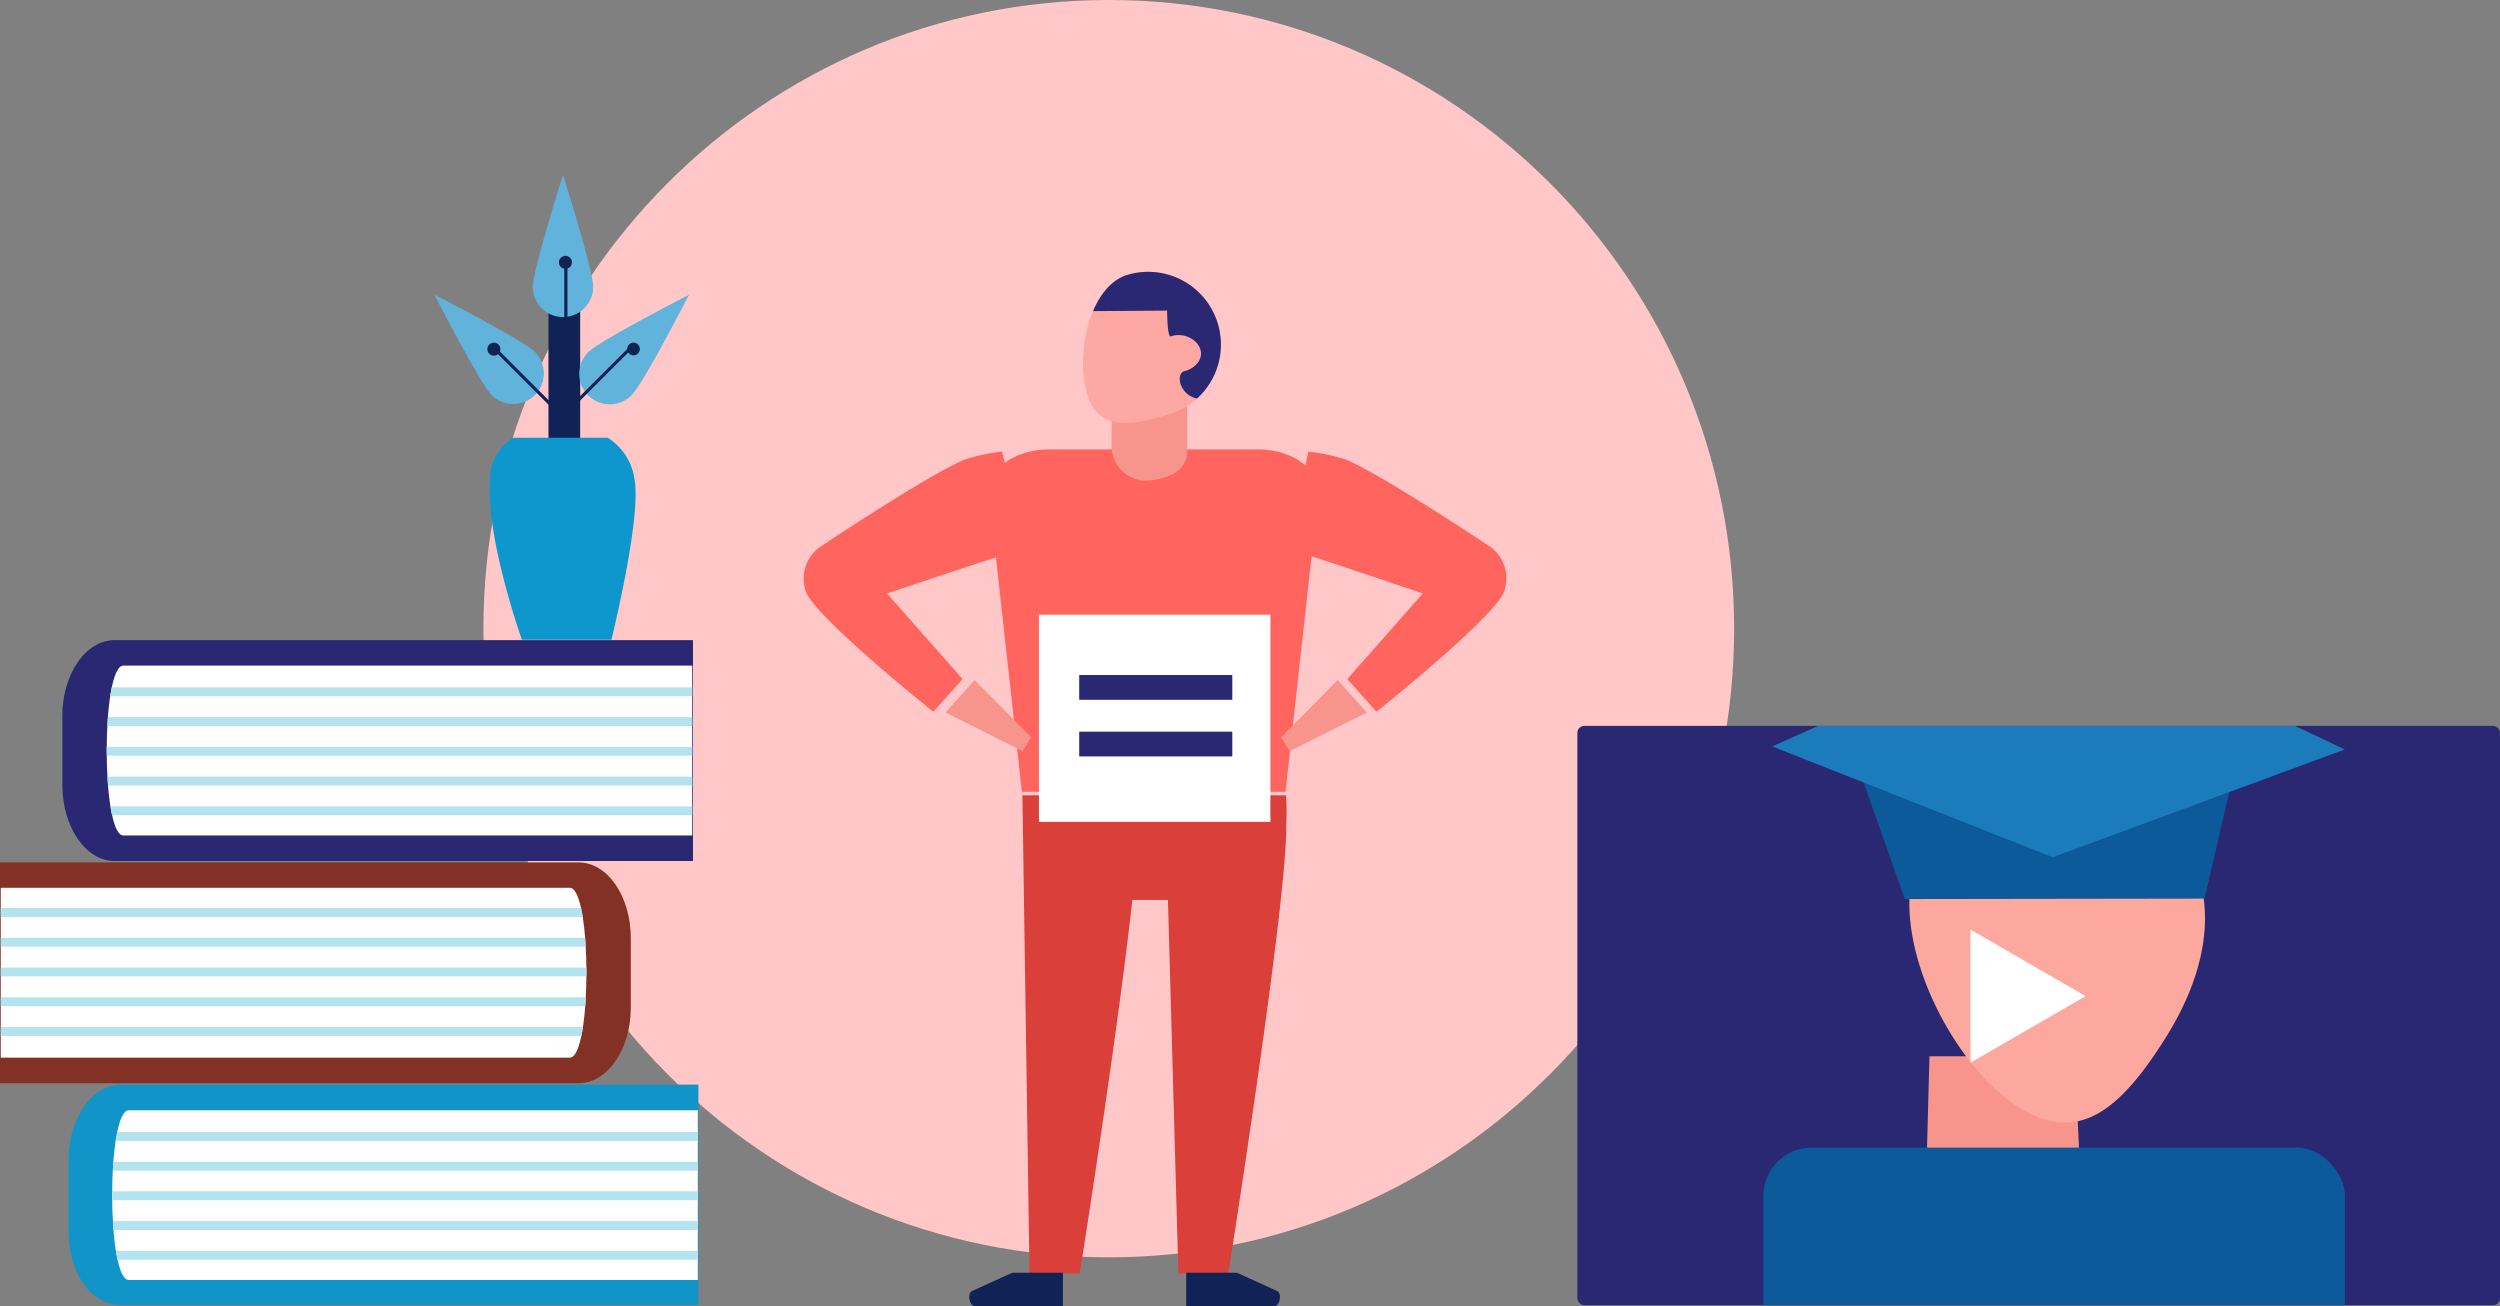 <svg xmlns="http://www.w3.org/2000/svg" xmlns:xlink="http://www.w3.org/1999/xlink" width="621" height="324.436" viewBox="0 0 621 324.436">
  <rect x="0" y="0" width="621" height="324.436" fill="#808080" stroke="none"/>
  <defs>
    <clipPath id="clip-path">
      <path id="Path_2615" data-name="Path 2615" d="M11.562,115.254h141.35V73.1H11.562C6.049,73.1,6.049,115.254,11.562,115.254Z" transform="translate(-7.427 -73.1)" fill="#fff"/>
    </clipPath>
    <clipPath id="clip-path-2">
      <path id="Path_2618" data-name="Path 2618" d="M11.2,86.021H152.515V43.83H11.2C5.689,43.83,5.689,86.021,11.2,86.021Z" transform="translate(-7.067 -43.83)" fill="#fff"/>
    </clipPath>
    <clipPath id="clip-path-3">
      <path id="Path_2621" data-name="Path 2621" d="M141.4,58.46H.05v42.191H141.4C146.913,100.651,146.913,58.46,141.4,58.46Z" transform="translate(-0.05 -58.46)" fill="#fff"/>
    </clipPath>
    <clipPath id="clip-path-4">
      <rect id="Rectangle_176" data-name="Rectangle 176" width="229.183" height="143.9" rx="1.72" fill="none"/>
    </clipPath>
    <clipPath id="clip-path-5">
      <path id="Path_2634" data-name="Path 2634" d="M63.3,48.038c2.85,9.6,10.876,8.138,20.439,5.288A18.085,18.085,0,0,0,73.5,18.636C63.9,21.449,60.487,38.475,63.3,48.038Z" transform="translate(-62.346 -17.892)" fill="#fda8a3"/>
    </clipPath>
  </defs>
  <g id="Слой_2" data-name="Слой 2" transform="translate(-0.67)">
    <g id="Layer_1" data-name="Layer 1" transform="translate(0.67)">
      <path id="Path_2612" data-name="Path 2612" d="M334.777,156.161c0,86.245-69.548,156.161-155.339,156.161S24.1,242.406,24.1,156.161,93.648,0,179.439,0c85.745,0,155.3,69.887,155.339,156.123Z" transform="translate(95.983)" fill="#ffc7c7"/>
      <path id="Path_2613" data-name="Path 2613" d="M17.519,126.155H161.007V71.4H17.519c-7.163,0-12.976,8.438-12.976,18.752V107.4C4.356,117.867,10.019,126.155,17.519,126.155Z" transform="translate(12.483 198.018)" fill="#1194c8"/>
      <path id="Path_2614" data-name="Path 2614" d="M11.562,115.254h141.35V73.1H11.562C6.049,73.1,6.049,115.254,11.562,115.254Z" transform="translate(20.428 202.694)" fill="#fff"/>
      <g id="Group_91" data-name="Group 91" transform="translate(27.856 275.794)" clip-path="url(#clip-path)">
        <rect id="Rectangle_159" data-name="Rectangle 159" width="152.338" height="2.213" transform="translate(-4.153 34.916)" fill="#b3e3ef"/>
        <rect id="Rectangle_160" data-name="Rectangle 160" width="152.338" height="2.213" transform="translate(-4.153 27.527)" fill="#b3e3ef"/>
        <rect id="Rectangle_161" data-name="Rectangle 161" width="152.338" height="2.213" transform="translate(-4.153 20.139)" fill="#b3e3ef"/>
        <rect id="Rectangle_162" data-name="Rectangle 162" width="152.338" height="2.213" transform="translate(-4.153 12.789)" fill="#b3e3ef"/>
        <rect id="Rectangle_163" data-name="Rectangle 163" width="152.338" height="2.213" transform="translate(-4.153 5.4)" fill="#b3e3ef"/>
      </g>
      <path id="Path_2616" data-name="Path 2616" d="M17.106,97.007H160.781V42.14H17.106c-7.163,0-12.976,8.4-12.976,18.752V78.106C4.13,88.569,9.943,97.007,17.106,97.007Z" transform="translate(11.359 116.869)" fill="#2a2873"/>
      <path id="Path_2617" data-name="Path 2617" d="M11.2,86.021H152.515V43.83H11.2C5.689,43.83,5.689,86.021,11.2,86.021Z" transform="translate(19.438 121.51)" fill="#fff"/>
      <g id="Group_92" data-name="Group 92" transform="translate(26.505 165.34)" clip-path="url(#clip-path-2)">
        <rect id="Rectangle_164" data-name="Rectangle 164" width="152.338" height="2.213" transform="translate(-4.153 34.953)" fill="#b3e3ef"/>
        <rect id="Rectangle_165" data-name="Rectangle 165" width="152.338" height="2.213" transform="translate(-4.153 27.565)" fill="#b3e3ef"/>
        <rect id="Rectangle_166" data-name="Rectangle 166" width="152.338" height="2.213" transform="translate(-4.153 20.177)" fill="#b3e3ef"/>
        <rect id="Rectangle_167" data-name="Rectangle 167" width="152.338" height="2.213" transform="translate(-4.153 12.789)" fill="#b3e3ef"/>
        <rect id="Rectangle_168" data-name="Rectangle 168" width="152.338" height="2.213" transform="translate(-4.153 5.4)" fill="#b3e3ef"/>
      </g>
      <path id="Path_2619" data-name="Path 2619" d="M143.675,56.77H0v54.867H143.675c7.2,0,13.014-8.4,13.014-18.752V75.634C156.689,65.133,150.876,56.77,143.675,56.77Z" transform="translate(0 157.443)" fill="#833125"/>
      <path id="Path_2620" data-name="Path 2620" d="M141.4,58.46H.05v42.191H141.4C146.913,100.651,146.913,58.46,141.4,58.46Z" transform="translate(0.138 162.069)" fill="#fff"/>
      <g id="Group_93" data-name="Group 93" transform="translate(0.188 220.529)" clip-path="url(#clip-path-3)">
        <rect id="Rectangle_169" data-name="Rectangle 169" width="152.338" height="2.213" transform="translate(-2.7 5.025)" fill="#b3e3ef"/>
        <rect id="Rectangle_170" data-name="Rectangle 170" width="152.338" height="2.213" transform="translate(-2.7 12.414)" fill="#b3e3ef"/>
        <rect id="Rectangle_171" data-name="Rectangle 171" width="152.338" height="2.213" transform="translate(-2.7 19.802)" fill="#b3e3ef"/>
        <rect id="Rectangle_172" data-name="Rectangle 172" width="152.338" height="2.213" transform="translate(-2.7 27.19)" fill="#b3e3ef"/>
        <rect id="Rectangle_173" data-name="Rectangle 173" width="152.338" height="2.213" transform="translate(-2.7 34.578)" fill="#b3e3ef"/>
      </g>
      <rect id="Rectangle_174" data-name="Rectangle 174" width="229.183" height="143.9" rx="1.72" transform="translate(391.817 180.31)" fill="#2a2873"/>
      <path id="Path_2622" data-name="Path 2622" d="M148.606,92.772s-2.85,12.639-19.014,11.664S110.84,92.022,110.84,92.022l.6-22.5h36.078Z" transform="translate(367.84 192.848)" fill="#f7958d"/>
      <path id="Path_2623" data-name="Path 2623" d="M129.626,130.617c16.914,13.539,28.2,3.975,39.791-14.326,13.764-21.714,13.876-43.166-3.038-56.705a39.228,39.228,0,0,0-55.13,6.113C97.711,82.613,112.712,117.079,129.626,130.617Z" transform="translate(368.288 141.876)" fill="#fca89e"/>
      <path id="Path_2624" data-name="Path 2624" d="M114.27,61.22l28.615,16.539L114.27,94.3Z" transform="translate(375.183 169.679)" fill="#fff"/>
      <g id="Group_94" data-name="Group 94" transform="translate(391.78 180.31)" clip-path="url(#clip-path-4)">
        <rect id="Rectangle_175" data-name="Rectangle 175" width="144.463" height="115.885" rx="12.04" transform="translate(46.242 104.747)" fill="#0c5a9a"/>
        <path id="Path_2625" data-name="Path 2625" d="M144.728,114.043h-1.313l3.75-35.216c1.275-12.114,1.125-21.264-12.826-28.578l.638-1.2c14.664,7.726,14.814,17.664,13.539,30Z" transform="translate(54.452 -43.762)" fill="#2a2873"/>
        <path id="Path_2626" data-name="Path 2626" d="M199.986,50.493l-97.4-2.063,14.176,40.054,74.444-.112Z" transform="translate(-35.384 -45.467)" fill="#0c5a9a"/>
        <path id="Path_2627" data-name="Path 2627" d="M167.234,100.235,97.59,72.708,169.784,40.38,239.8,73.458Z" transform="translate(-49.136 -67.607)" fill="#1c7bba"/>
        <path id="Path_2628" data-name="Path 2628" d="M135.88,78.131l7.126-12.6,4.725,13.689Z" transform="translate(56.175 1.563)" fill="#2a2873"/>
      </g>
      <path id="Path_2629" data-name="Path 2629" d="M123.841,52.24H58.36l1.763,118.736H72.611s9.451-59.63,13.051-92.746h8.851L97.1,170.975h12.414s14.739-93.121,14.364-111.085a57.982,57.982,0,0,0-.038-7.651Z" transform="translate(195.607 145.322)" fill="#da3f3a"/>
      <path id="Path_2630" data-name="Path 2630" d="M129.878,114.618H64.4L56.221,40.811c-.75-6.038,6.113-11.251,15-11.251h51.83c8.738,0,15.564,5.175,15,11.251Z" transform="translate(189.441 82.067)" fill="#ff645f"/>
      <path id="Path_2631" data-name="Path 2631" d="M83.029,39.07V28.194c0-2.475-3.75-2.25-5.888-2.25H70.09c-2.175,0-5.851,1.988-5.851,4.463V39.07a8.663,8.663,0,0,0,8.551,8.476C84.229,46.758,83.029,39.9,83.029,39.07Z" transform="translate(211.874 71.871)" fill="#f7958d"/>
      <path id="Path_2632" data-name="Path 2632" d="M63.3,48.038c2.85,9.6,10.876,8.138,20.439,5.288A18.085,18.085,0,0,0,73.5,18.636C63.9,21.449,60.487,38.475,63.3,48.038Z" transform="translate(206.667 49.594)" fill="#fda8a3"/>
      <g id="Group_95" data-name="Group 95" transform="translate(269.013 67.486)" clip-path="url(#clip-path-5)">
        <path id="Path_2633" data-name="Path 2633" d="M91.9,30.964s0,6.413.863,6.413a6.113,6.113,0,0,1,6.6,1.763c2.438,3.075-.225,6.151-3.075,6.826s-.863,8.138,5.963,6.826,9.226-17.4,5.7-23.59S93.215,16.226,89.2,16.676s-30,14.514-30,14.514Z" transform="translate(-70.998 -21.294)" fill="#2a2873"/>
      </g>
      <path id="Path_2635" data-name="Path 2635" d="M95.314,29.72a49.206,49.206,0,0,0-9.226,1.95C76.975,35.421,50.01,53.46,50.01,53.46a9.676,9.676,0,0,0-3.188,11.7c4.2,7.5,31.39,29.178,31.39,29.178l7.276-8.1L66.737,64.973s24.64-8.326,32.89-10.8c3.75-1.088-2.363-16.014-2.363-16.014Z" transform="translate(153.618 82.45)" fill="#ff645f"/>
      <path id="Path_2636" data-name="Path 2636" d="M66.627,83.86h12.6v8.288H57.364c-1.463,0-1.95-3.263-.675-3.75Z" transform="translate(184.808 232.287)" fill="#112256"/>
      <path id="Path_2637" data-name="Path 2637" d="M81.081,83.86H68.48v8.288h21.9c1.425,0,1.913-3.263.675-3.75Z" transform="translate(226.18 232.287)" fill="#112256"/>
      <rect id="Rectangle_177" data-name="Rectangle 177" width="57.493" height="51.455" transform="translate(258.07 152.696)" fill="#fff"/>
      <path id="Path_2638" data-name="Path 2638" d="M55.28,52.863l19.164,9.6,2.1-3.45L62.518,44.8Z" transform="translate(179.582 124.12)" fill="#f7958d"/>
      <path id="Path_2639" data-name="Path 2639" d="M79.052,29.72a49.206,49.206,0,0,1,9.226,1.95c9.113,3.75,36.078,21.789,36.078,21.789a9.676,9.676,0,0,1,3.038,11.7c-4.2,7.5-31.428,29.178-31.428,29.178l-7.238-8.1,18.752-21.264s-24.377-8.326-32.59-10.8c-3.75-1.088,2.4-16.014,2.4-16.014Z" transform="translate(245.944 82.45)" fill="#ff645f"/>
      <path id="Path_2640" data-name="Path 2640" d="M95.962,52.863,76.8,62.464l-2.138-3.45L88.724,44.8Z" transform="translate(243.553 124.12)" fill="#f7958d"/>
      <rect id="Rectangle_178" data-name="Rectangle 178" width="38.028" height="6.151" transform="translate(268.077 167.681)" fill="#2a2873"/>
      <rect id="Rectangle_179" data-name="Rectangle 179" width="38.028" height="6.151" transform="translate(268.077 181.743)" fill="#2a2873"/>
      <rect id="Rectangle_180" data-name="Rectangle 180" width="7.876" height="65.481" transform="translate(136.24 75.637)" fill="#112256"/>
      <path id="Path_2641" data-name="Path 2641" d="M30.82,39.38c0-4.2,7.5-27.79,7.5-27.79s7.5,23.59,7.5,27.79a7.5,7.5,0,1,1-15,0Z" transform="translate(101.528 31.876)" fill="#61b3db"/>
      <path id="Path_2642" data-name="Path 2642" d="M39.311,44.4C36.348,41.434,25.06,19.42,25.06,19.42S47.112,30.671,50.075,33.671A7.6,7.6,0,0,1,39.311,44.4Z" transform="translate(82.875 53.817)" fill="#61b3db"/>
      <path id="Path_2643" data-name="Path 2643" d="M35.629,33.671C38.592,30.708,60.644,19.42,60.644,19.42S49.393,41.434,46.355,44.4A7.584,7.584,0,1,1,35.629,33.671Z" transform="translate(110.482 53.817)" fill="#61b3db"/>
      <path id="Path_2644" data-name="Path 2644" d="M43.541,37.784,29.29,23.533l.563-.563L44.1,37.221Z" transform="translate(93.605 63.635)" fill="#112256"/>
      <rect id="Rectangle_181" data-name="Rectangle 181" width="20.139" height="0.788" transform="matrix(0.707, -0.707, 0.707, 0.707, 141.636, 100.857)" fill="#112256"/>
      <rect id="Rectangle_182" data-name="Rectangle 182" width="0.788" height="20.139" transform="translate(140.169 65.158)" fill="#112256"/>
      <path id="Path_2645" data-name="Path 2645" d="M35.645,18.435A1.613,1.613,0,1,1,34.07,16.86a1.575,1.575,0,0,1,1.575,1.575Z" transform="translate(106.415 46.696)" fill="#112256"/>
      <circle id="Ellipse_490" data-name="Ellipse 490" cx="1.575" cy="1.575" r="1.575" transform="translate(155.79 85.118)" fill="#112256"/>
      <path id="Path_2646" data-name="Path 2646" d="M31.5,24.155A1.613,1.613,0,1,1,29.92,22.58a1.575,1.575,0,0,1,1.575,1.575Z" transform="translate(92.793 62.538)" fill="#112256"/>
      <path id="Path_2647" data-name="Path 2647" d="M57.524,28.82H34.084a12.039,12.039,0,0,0-5.813,10.351C27.146,53.61,36.184,79,36.184,79H58.424s7.5-30.3,5.738-39.829A14.514,14.514,0,0,0,57.524,28.82Z" transform="translate(93.453 79.917)" fill="#0e97cd"/>
    </g>
  </g>
</svg>
